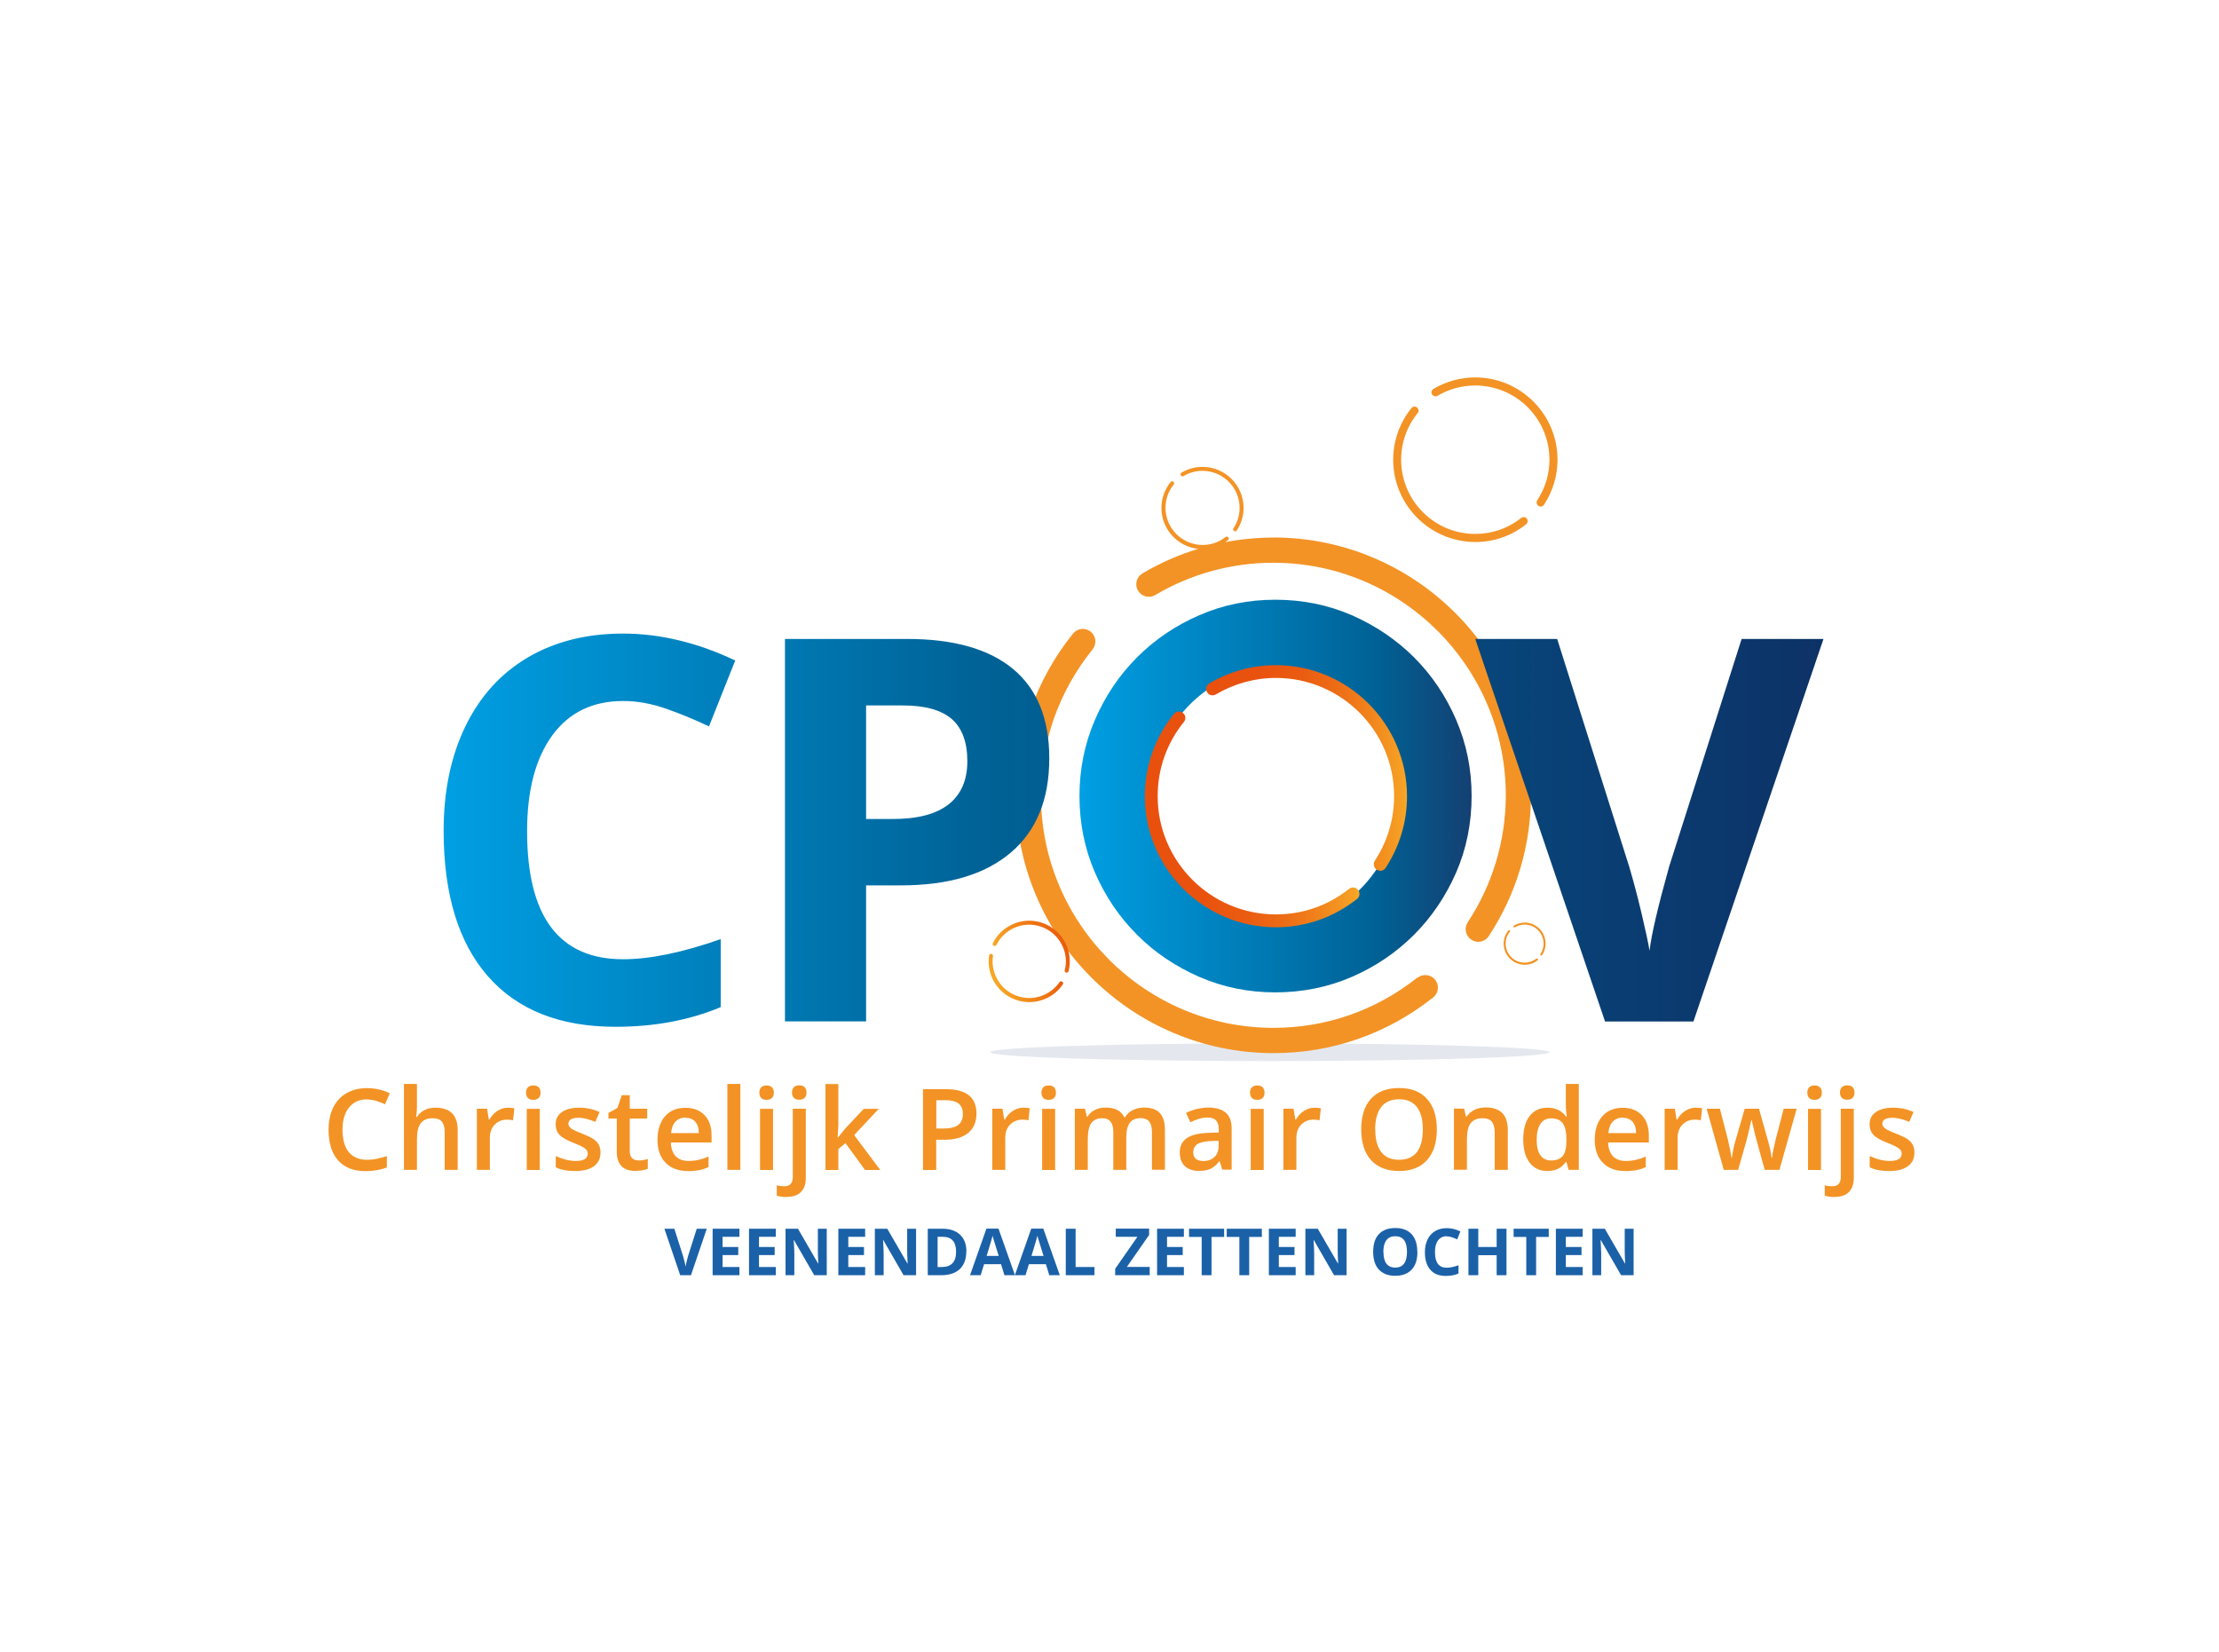 <svg xmlns="http://www.w3.org/2000/svg" xmlns:xlink="http://www.w3.org/1999/xlink" id="Laag_1" viewBox="0 0 189.57 141.13"><defs><linearGradient id="Naamloos_verloop_25" x1="92.22" y1="68" x2="125.71" y2="68" gradientUnits="userSpaceOnUse"><stop offset="0" stop-color="#009fe3"></stop><stop offset=".75" stop-color="#006296"></stop><stop offset="1" stop-color="#144072"></stop></linearGradient><linearGradient id="Naamloos_verloop_65" x1="97.81" y1="70" x2="116.14" y2="70" gradientUnits="userSpaceOnUse"><stop offset="0" stop-color="#e9500e"></stop><stop offset=".27" stop-color="#e9520e"></stop><stop offset=".47" stop-color="#ea5c11"></stop><stop offset=".65" stop-color="#ed6c16"></stop><stop offset=".81" stop-color="#f1831c"></stop><stop offset=".97" stop-color="#f5a024"></stop><stop offset="1" stop-color="#f7a827"></stop></linearGradient><linearGradient id="Naamloos_verloop_65-2" x1="103.04" y1="65.6" x2="120.2" y2="65.6" xlink:href="#Naamloos_verloop_65"></linearGradient><linearGradient id="Naamloos_verloop_390" x1="37.91" y1="70.91" x2="155.78" y2="70.91" gradientUnits="userSpaceOnUse"><stop offset="0" stop-color="#009fe3"></stop><stop offset=".39" stop-color="#006296"></stop><stop offset="1" stop-color="#0d3267"></stop></linearGradient><linearGradient id="Naamloos_verloop_29" x1="2795.37" y1="423.64" x2="2800.69" y2="423.64" gradientTransform="translate(2803.93 -710.25) rotate(155.11)" gradientUnits="userSpaceOnUse"><stop offset="0" stop-color="#ea5b0c"></stop><stop offset="1" stop-color="#f7a825"></stop></linearGradient><linearGradient id="Naamloos_verloop_29-2" x1="2793.75" y1="425" x2="2799.43" y2="425" xlink:href="#Naamloos_verloop_29"></linearGradient></defs><ellipse cx="108.49" cy="89.88" rx="23.88" ry=".76" style="fill:#1a3e70; opacity:.12;"></ellipse><g><path d="M101.12,40.66c.49-.29,1.04-.44,1.61-.44,1.75,0,3.17,1.42,3.17,3.17,0,.62-.18,1.22-.52,1.73-.05,.08-.03,.19,.05,.24,.03,.02,.06,.03,.09,.03,.06,0,.11-.03,.14-.08,.38-.57,.58-1.24,.58-1.92,0-1.94-1.58-3.51-3.51-3.51-.63,0-1.25,.17-1.79,.49-.08,.05-.11,.15-.06,.24,.05,.08,.15,.11,.24,.06Z" style="fill:#f39325;"></path><path d="M121.08,83.51c-3.54,2.81-7.79,4.29-12.29,4.29-10.95,0-19.86-8.91-19.86-19.86,0-4.58,1.53-8.89,4.41-12.47,.37-.46,.3-1.14-.16-1.51-.46-.37-1.14-.3-1.51,.16-3.15,3.9-4.89,8.81-4.89,13.82,0,12.14,9.88,22.02,22.02,22.02,4.99,0,9.7-1.64,13.63-4.75,.47-.37,.55-1.05,.18-1.51-.37-.47-1.05-.54-1.51-.18Z" style="fill:#f39325;"></path><path d="M122.81,33.81c.97-.58,2.09-.88,3.22-.88,3.5,0,6.34,2.84,6.34,6.34,0,1.23-.36,2.43-1.04,3.46-.1,.16-.06,.37,.1,.48,.06,.04,.12,.06,.19,.06,.11,0,.22-.05,.29-.16,.75-1.15,1.15-2.48,1.15-3.84,0-3.88-3.15-7.03-7.03-7.03-1.26,0-2.49,.34-3.57,.98-.16,.1-.22,.31-.12,.47,.1,.16,.31,.22,.47,.12Z" style="fill:#f39325;"></path><path d="M126.03,46.3c1.59,0,3.1-.52,4.35-1.52,.15-.12,.17-.33,.06-.48-.12-.15-.33-.17-.48-.06-1.13,.9-2.49,1.37-3.92,1.37-3.5,0-6.34-2.84-6.34-6.34,0-1.46,.49-2.84,1.41-3.98,.12-.15,.1-.36-.05-.48-.15-.12-.36-.1-.48,.05-1.01,1.25-1.56,2.81-1.56,4.41,0,3.88,3.15,7.03,7.03,7.03Z" style="fill:#f39325;"></path><path d="M130.25,78.81c-.32,0-.64,.09-.91,.25-.04,.02-.06,.08-.03,.12,.02,.04,.08,.06,.12,.03,.25-.15,.53-.23,.82-.23,.89,0,1.62,.73,1.62,1.62,0,.32-.09,.62-.27,.89-.03,.04-.02,.1,.03,.12,.01,0,.03,.01,.05,.01,.03,0,.06-.01,.07-.04,.19-.29,.29-.63,.29-.98,0-.99-.81-1.8-1.8-1.8Z" style="fill:#f39325;"></path><path d="M108.79,45.92c-1.38,0-2.76,.13-4.11,.39h0c.08-.05,.15-.11,.23-.17,.07-.06,.09-.17,.03-.24-.06-.07-.17-.09-.24-.03-.57,.45-1.24,.68-1.96,.68-1.75,0-3.17-1.42-3.17-3.17,0-.73,.24-1.42,.7-1.99,.06-.07,.05-.18-.03-.24-.07-.06-.18-.05-.24,.03-.5,.62-.78,1.41-.78,2.21,0,1.81,1.38,3.31,3.14,3.49h0c-1.66,.51-3.26,1.21-4.76,2.1-.51,.3-.68,.96-.38,1.47,.3,.51,.96,.68,1.47,.38,3.05-1.81,6.54-2.76,10.09-2.76,10.95,0,19.86,8.91,19.86,19.86,0,3.86-1.12,7.61-3.25,10.85-.33,.5-.19,1.16,.31,1.49,.18,.12,.39,.18,.59,.18,.35,0,.69-.17,.9-.49,2.36-3.59,3.6-7.75,3.6-12.03,0-12.14-9.88-22.02-22.02-22.02Z" style="fill:#f39325;"></path><path d="M131.25,81.88c-.29,.23-.64,.35-1,.35-.89,0-1.62-.73-1.62-1.62,0-.37,.12-.73,.36-1.02,.03-.04,.02-.09-.01-.12-.04-.03-.09-.02-.12,.01-.26,.32-.4,.72-.4,1.13,0,.99,.81,1.8,1.8,1.8,.41,0,.79-.13,1.11-.39,.04-.03,.04-.09,.01-.12-.03-.04-.09-.04-.12-.01Z" style="fill:#f39325;"></path></g><g><path d="M31.35,93.91c-.65,0-1.16,.23-1.53,.69-.37,.46-.56,1.09-.56,1.9s.18,1.49,.54,1.92c.36,.43,.87,.65,1.55,.65,.29,0,.58-.03,.85-.09,.27-.06,.56-.13,.85-.22v.97c-.54,.2-1.15,.31-1.84,.31-1.01,0-1.78-.31-2.33-.92-.54-.61-.81-1.49-.81-2.62,0-.72,.13-1.34,.39-1.88,.26-.54,.64-.95,1.14-1.24s1.08-.43,1.75-.43c.7,0,1.36,.15,1.95,.44l-.41,.94c-.23-.11-.48-.21-.74-.29-.26-.08-.53-.12-.82-.12Z" style="fill:#f39325;"></path><path d="M39.1,99.93h-1.11v-3.21c0-.4-.08-.7-.24-.9-.16-.2-.42-.3-.77-.3-.47,0-.81,.14-1.03,.42-.22,.28-.33,.74-.33,1.4v2.59h-1.11v-7.34h1.11v1.86c0,.3-.02,.62-.06,.96h.07c.15-.25,.36-.45,.63-.58,.27-.14,.58-.21,.94-.21,1.26,0,1.9,.64,1.9,1.91v3.4Z" style="fill:#f39325;"></path><path d="M43.39,94.62c.22,0,.41,.02,.55,.05l-.11,1.03c-.16-.04-.32-.06-.49-.06-.44,0-.8,.14-1.08,.43-.28,.29-.41,.66-.41,1.13v2.73h-1.11v-5.22h.87l.15,.92h.06c.17-.31,.4-.56,.68-.74s.58-.27,.9-.27Z" style="fill:#f39325;"></path><path d="M44.94,93.34c0-.2,.05-.35,.16-.46,.11-.11,.26-.16,.46-.16s.35,.05,.46,.16c.11,.11,.16,.26,.16,.46s-.05,.34-.16,.45c-.11,.11-.26,.16-.46,.16s-.36-.05-.46-.16c-.11-.11-.16-.26-.16-.45Zm1.17,6.6h-1.11v-5.22h1.11v5.22Z" style="fill:#f39325;"></path><path d="M51.3,98.45c0,.51-.19,.9-.56,1.17-.37,.27-.9,.41-1.59,.41s-1.25-.1-1.67-.32v-.96c.61,.28,1.18,.42,1.71,.42,.68,0,1.02-.21,1.02-.62,0-.13-.04-.24-.11-.33-.08-.09-.2-.18-.37-.27-.17-.09-.41-.2-.72-.32-.6-.23-1.01-.47-1.22-.7-.21-.23-.32-.53-.32-.9,0-.45,.18-.79,.54-1.04,.36-.25,.85-.37,1.47-.37s1.19,.12,1.74,.37l-.36,.84c-.56-.23-1.04-.35-1.42-.35-.58,0-.88,.17-.88,.5,0,.16,.08,.3,.23,.41,.15,.11,.48,.27,1,.47,.43,.17,.74,.32,.94,.46,.19,.14,.34,.3,.43,.48s.14,.4,.14,.65Z" style="fill:#f39325;"></path><path d="M54.53,99.13c.27,0,.54-.04,.81-.13v.84c-.12,.05-.28,.1-.47,.13s-.39,.05-.6,.05c-1.05,0-1.58-.55-1.58-1.66v-2.81h-.71v-.49l.76-.41,.38-1.1h.68v1.16h1.49v.84h-1.49v2.79c0,.27,.07,.46,.2,.59,.13,.13,.31,.19,.53,.19Z" style="fill:#f39325;"></path><path d="M58.76,100.03c-.81,0-1.45-.24-1.9-.71-.46-.47-.69-1.12-.69-1.95s.21-1.52,.64-2.01c.42-.49,1.01-.73,1.75-.73,.69,0,1.23,.21,1.63,.63,.4,.42,.6,.99,.6,1.73v.6h-3.48c.02,.51,.15,.89,.41,1.17,.26,.27,.62,.41,1.09,.41,.31,0,.59-.03,.86-.09,.27-.06,.55-.15,.86-.29v.9c-.27,.13-.54,.22-.82,.27-.28,.05-.59,.08-.95,.08Zm-.2-4.56c-.35,0-.63,.11-.85,.34-.21,.22-.34,.55-.38,.98h2.37c0-.43-.11-.76-.31-.98-.2-.22-.48-.33-.83-.33Z" style="fill:#f39325;"></path><path d="M63.25,99.93h-1.11v-7.34h1.11v7.34Z" style="fill:#f39325;"></path><path d="M64.87,93.34c0-.2,.05-.35,.16-.46,.11-.11,.26-.16,.46-.16s.35,.05,.46,.16c.11,.11,.16,.26,.16,.46s-.05,.34-.16,.45c-.11,.11-.26,.16-.46,.16s-.36-.05-.46-.16c-.11-.11-.16-.26-.16-.45Zm1.17,6.6h-1.11v-5.22h1.11v5.22Z" style="fill:#f39325;"></path><path d="M67.19,102.25c-.33,0-.61-.04-.83-.12v-.88c.21,.06,.43,.08,.66,.08,.47,0,.71-.27,.71-.8v-5.82h1.11v5.9c0,.54-.14,.94-.42,1.22-.28,.28-.69,.41-1.22,.41Zm.47-8.92c0-.2,.05-.35,.16-.46,.11-.11,.26-.16,.46-.16s.35,.05,.46,.16c.11,.11,.16,.26,.16,.46s-.05,.34-.16,.45c-.11,.11-.26,.16-.46,.16s-.36-.05-.46-.16c-.11-.11-.16-.26-.16-.45Z" style="fill:#f39325;"></path><path d="M71.58,97.18l.63-.78,1.58-1.68h1.28l-2.1,2.24,2.23,2.98h-1.3l-1.67-2.29-.61,.5v1.79h-1.1v-7.34h1.1v3.58l-.06,1h.03Z" style="fill:#f39325;"></path><path d="M83.42,95.12c0,.72-.24,1.27-.71,1.66-.47,.38-1.14,.58-2.01,.58h-.72v2.58h-1.13v-6.9h1.99c.86,0,1.51,.18,1.94,.53,.43,.35,.64,.87,.64,1.56Zm-3.44,1.28h.6c.58,0,1-.1,1.27-.3,.27-.2,.41-.52,.41-.94,0-.4-.12-.69-.36-.89-.24-.19-.62-.29-1.13-.29h-.78v2.42Z" style="fill:#f39325;"></path><path d="M87.42,94.62c.22,0,.41,.02,.55,.05l-.11,1.03c-.16-.04-.32-.06-.49-.06-.44,0-.8,.14-1.08,.43-.28,.29-.41,.66-.41,1.13v2.73h-1.11v-5.22h.87l.15,.92h.06c.17-.31,.4-.56,.68-.74s.58-.27,.9-.27Z" style="fill:#f39325;"></path><path d="M88.97,93.34c0-.2,.05-.35,.16-.46,.11-.11,.26-.16,.46-.16s.35,.05,.46,.16c.11,.11,.16,.26,.16,.46s-.05,.34-.16,.45c-.11,.11-.26,.16-.46,.16s-.36-.05-.46-.16c-.11-.11-.16-.26-.16-.45Zm1.17,6.6h-1.11v-5.22h1.11v5.22Z" style="fill:#f39325;"></path><path d="M96.22,99.93h-1.11v-3.22c0-.4-.08-.7-.23-.89-.15-.2-.39-.3-.71-.3-.43,0-.74,.14-.94,.42-.2,.28-.3,.74-.3,1.39v2.6h-1.11v-5.22h.87l.16,.68h.06c.14-.25,.35-.44,.63-.58,.28-.14,.58-.2,.91-.2,.8,0,1.33,.27,1.59,.82h.08c.15-.26,.37-.46,.65-.6,.28-.14,.6-.22,.96-.22,.62,0,1.08,.16,1.36,.47,.28,.31,.43,.79,.43,1.44v3.4h-1.11v-3.22c0-.4-.08-.7-.23-.89s-.39-.3-.71-.3c-.43,0-.75,.13-.95,.4-.2,.27-.3,.68-.3,1.24v2.76Z" style="fill:#f39325;"></path><path d="M104.42,99.93l-.22-.73h-.04c-.25,.32-.5,.53-.76,.65-.25,.11-.58,.17-.98,.17-.51,0-.91-.14-1.2-.41-.29-.28-.43-.67-.43-1.17,0-.54,.2-.94,.6-1.22,.4-.27,1.01-.42,1.83-.45l.9-.03v-.28c0-.33-.08-.58-.23-.75-.16-.17-.4-.25-.72-.25-.27,0-.52,.04-.77,.12-.25,.08-.48,.17-.71,.28l-.36-.79c.28-.15,.59-.26,.93-.34,.34-.08,.65-.12,.95-.12,.66,0,1.16,.14,1.5,.43,.34,.29,.51,.74,.51,1.36v3.51h-.79Zm-1.65-.75c.4,0,.73-.11,.97-.34,.24-.22,.37-.54,.37-.95v-.45l-.67,.03c-.52,.02-.9,.11-1.14,.26-.24,.16-.36,.39-.36,.71,0,.23,.07,.41,.21,.54,.14,.13,.35,.19,.62,.19Z" style="fill:#f39325;"></path><path d="M106.79,93.34c0-.2,.05-.35,.16-.46,.11-.11,.26-.16,.46-.16s.35,.05,.46,.16c.11,.11,.16,.26,.16,.46s-.05,.34-.16,.45c-.11,.11-.26,.16-.46,.16s-.36-.05-.46-.16c-.11-.11-.16-.26-.16-.45Zm1.17,6.6h-1.11v-5.22h1.11v5.22Z" style="fill:#f39325;"></path><path d="M112.29,94.62c.22,0,.41,.02,.55,.05l-.11,1.03c-.16-.04-.32-.06-.49-.06-.44,0-.8,.14-1.08,.43-.28,.29-.41,.66-.41,1.13v2.73h-1.11v-5.22h.87l.15,.92h.06c.17-.31,.4-.56,.68-.74s.58-.27,.9-.27Z" style="fill:#f39325;"></path><path d="M122.75,96.48c0,1.12-.28,1.99-.84,2.62-.56,.62-1.36,.93-2.38,.93s-1.84-.31-2.4-.93c-.56-.62-.84-1.5-.84-2.63s.28-2.01,.84-2.62c.56-.61,1.36-.91,2.4-.91s1.82,.31,2.38,.93c.56,.62,.84,1.49,.84,2.62Zm-5.26,0c0,.85,.17,1.49,.51,1.93,.34,.44,.85,.66,1.52,.66s1.18-.22,1.52-.65c.34-.43,.51-1.08,.51-1.94s-.17-1.49-.51-1.92c-.34-.44-.84-.66-1.51-.66s-1.19,.22-1.53,.66c-.34,.44-.52,1.08-.52,1.92Z" style="fill:#f39325;"></path><path d="M128.8,99.93h-1.11v-3.21c0-.4-.08-.7-.24-.9-.16-.2-.42-.3-.77-.3-.47,0-.81,.14-1.03,.41-.22,.28-.33,.74-.33,1.39v2.6h-1.11v-5.22h.87l.16,.68h.06c.16-.25,.38-.44,.67-.58,.29-.14,.61-.2,.96-.2,1.25,0,1.88,.64,1.88,1.91v3.4Z" style="fill:#f39325;"></path><path d="M132.2,100.03c-.65,0-1.16-.24-1.52-.71-.36-.47-.55-1.13-.55-1.99s.18-1.52,.55-2c.37-.48,.88-.71,1.54-.71s1.21,.25,1.57,.76h.06c-.05-.37-.08-.67-.08-.89v-1.9h1.11v7.34h-.87l-.19-.68h-.05c-.36,.52-.88,.78-1.56,.78Zm.3-.9c.46,0,.79-.13,1-.38s.31-.67,.32-1.25v-.16c0-.66-.11-1.12-.32-1.4-.21-.28-.55-.41-1-.41-.39,0-.69,.16-.9,.47-.21,.32-.32,.77-.32,1.35s.1,1.02,.31,1.32c.2,.3,.51,.46,.92,.46Z" style="fill:#f39325;"></path><path d="M138.83,100.03c-.81,0-1.45-.24-1.9-.71-.46-.47-.69-1.12-.69-1.95s.21-1.52,.64-2.01c.42-.49,1.01-.73,1.75-.73,.69,0,1.23,.21,1.63,.63,.4,.42,.6,.99,.6,1.73v.6h-3.48c.02,.51,.15,.89,.41,1.17,.26,.27,.62,.41,1.09,.41,.31,0,.59-.03,.86-.09,.27-.06,.55-.15,.86-.29v.9c-.27,.13-.54,.22-.82,.27-.28,.05-.59,.08-.95,.08Zm-.2-4.56c-.35,0-.63,.11-.85,.34-.21,.22-.34,.55-.38,.98h2.37c0-.43-.11-.76-.31-.98-.2-.22-.48-.33-.83-.33Z" style="fill:#f39325;"></path><path d="M144.86,94.62c.22,0,.41,.02,.55,.05l-.11,1.03c-.16-.04-.32-.06-.49-.06-.44,0-.8,.14-1.08,.43-.28,.29-.41,.66-.41,1.13v2.73h-1.11v-5.22h.87l.15,.92h.06c.17-.31,.4-.56,.68-.74s.58-.27,.9-.27Z" style="fill:#f39325;"></path><path d="M150.76,99.93l-.67-2.43c-.08-.26-.23-.86-.44-1.8h-.04c-.18,.85-.33,1.45-.43,1.81l-.69,2.42h-1.23l-1.46-5.22h1.13l.67,2.57c.15,.64,.26,1.18,.32,1.63h.03c.03-.23,.08-.49,.14-.79,.06-.3,.12-.52,.17-.67l.79-2.74h1.22l.77,2.74c.05,.15,.11,.39,.18,.71s.11,.56,.12,.74h.04c.05-.39,.16-.93,.33-1.62l.67-2.57h1.11l-1.47,5.22h-1.24Z" style="fill:#f39325;"></path><path d="M154.4,93.34c0-.2,.05-.35,.16-.46,.11-.11,.26-.16,.46-.16s.35,.05,.46,.16c.11,.11,.16,.26,.16,.46s-.05,.34-.16,.45c-.11,.11-.26,.16-.46,.16s-.36-.05-.46-.16c-.11-.11-.16-.26-.16-.45Zm1.17,6.6h-1.11v-5.22h1.11v5.22Z" style="fill:#f39325;"></path><path d="M156.72,102.25c-.33,0-.61-.04-.83-.12v-.88c.21,.06,.43,.08,.66,.08,.47,0,.71-.27,.71-.8v-5.82h1.11v5.9c0,.54-.14,.94-.42,1.22-.28,.28-.69,.41-1.22,.41Zm.47-8.92c0-.2,.05-.35,.16-.46,.11-.11,.26-.16,.46-.16s.35,.05,.46,.16c.11,.11,.16,.26,.16,.46s-.05,.34-.16,.45c-.11,.11-.26,.16-.46,.16s-.36-.05-.46-.16c-.11-.11-.16-.26-.16-.45Z" style="fill:#f39325;"></path><path d="M163.55,98.45c0,.51-.19,.9-.56,1.17-.37,.27-.9,.41-1.59,.41s-1.25-.1-1.67-.32v-.96c.61,.28,1.18,.42,1.71,.42,.68,0,1.02-.21,1.02-.62,0-.13-.04-.24-.11-.33-.08-.09-.2-.18-.37-.27-.17-.09-.41-.2-.72-.32-.6-.23-1.01-.47-1.22-.7-.21-.23-.32-.53-.32-.9,0-.45,.18-.79,.54-1.04,.36-.25,.85-.37,1.47-.37s1.19,.12,1.74,.37l-.36,.84c-.56-.23-1.04-.35-1.42-.35-.58,0-.88,.17-.88,.5,0,.16,.08,.3,.23,.41,.15,.11,.48,.27,1,.47,.43,.17,.74,.32,.94,.46,.19,.14,.34,.3,.43,.48s.14,.4,.14,.65Z" style="fill:#f39325;"></path></g><g><path d="M59.53,104.96h.85l-1.35,3.97h-.92l-1.35-3.97h.85l.75,2.36c.04,.14,.08,.3,.13,.49s.07,.31,.08,.39c.02-.17,.09-.46,.2-.87l.75-2.36Z" style="fill:#1b61a8;"></path><path d="M63.17,108.93h-2.29v-3.97h2.29v.69h-1.44v.87h1.34v.69h-1.34v1.02h1.44v.7Z" style="fill:#1b61a8;"></path><path d="M66.28,108.93h-2.29v-3.97h2.29v.69h-1.44v.87h1.34v.69h-1.34v1.02h1.44v.7Z" style="fill:#1b61a8;"></path><path d="M70.63,108.93h-1.07l-1.73-3h-.02c.03,.53,.05,.91,.05,1.13v1.87h-.75v-3.97h1.06l1.72,2.97h.02c-.03-.52-.04-.88-.04-1.09v-1.88h.76v3.97Z" style="fill:#1b61a8;"></path><path d="M73.91,108.93h-2.29v-3.97h2.29v.69h-1.44v.87h1.34v.69h-1.34v1.02h1.44v.7Z" style="fill:#1b61a8;"></path><path d="M78.26,108.93h-1.07l-1.73-3h-.02c.03,.53,.05,.91,.05,1.13v1.87h-.75v-3.97h1.06l1.72,2.97h.02c-.03-.52-.04-.88-.04-1.09v-1.88h.76v3.97Z" style="fill:#1b61a8;"></path><path d="M82.55,106.91c0,.65-.19,1.15-.56,1.5s-.91,.52-1.61,.52h-1.12v-3.97h1.25c.65,0,1.15,.17,1.51,.51,.36,.34,.54,.82,.54,1.43Zm-.87,.02c0-.85-.38-1.28-1.13-1.28h-.45v2.58h.36c.81,0,1.22-.44,1.22-1.31Z" style="fill:#1b61a8;"></path><path d="M85.81,108.93l-.29-.94h-1.45l-.29,.94h-.91l1.4-3.98h1.03l1.41,3.98h-.91Zm-.49-1.65c-.27-.86-.42-1.34-.45-1.45-.03-.11-.06-.2-.07-.27-.06,.23-.23,.8-.51,1.72h1.03Z" style="fill:#1b61a8;"></path><path d="M89.64,108.93l-.29-.94h-1.45l-.29,.94h-.91l1.4-3.98h1.03l1.41,3.98h-.91Zm-.49-1.65c-.27-.86-.42-1.34-.45-1.45-.03-.11-.06-.2-.07-.27-.06,.23-.23,.8-.51,1.72h1.03Z" style="fill:#1b61a8;"></path><path d="M91.05,108.93v-3.97h.84v3.27h1.61v.7h-2.45Z" style="fill:#1b61a8;"></path><path d="M98.22,108.93h-2.95v-.55l1.9-2.73h-1.85v-.7h2.85v.54l-1.9,2.73h1.95v.7Z" style="fill:#1b61a8;"></path><path d="M101.14,108.93h-2.29v-3.97h2.29v.69h-1.44v.87h1.34v.69h-1.34v1.02h1.44v.7Z" style="fill:#1b61a8;"></path><path d="M103.5,108.93h-.84v-3.27h-1.08v-.7h3v.7h-1.08v3.27Z" style="fill:#1b61a8;"></path><path d="M106.72,108.93h-.84v-3.27h-1.08v-.7h3v.7h-1.08v3.27Z" style="fill:#1b61a8;"></path><path d="M110.69,108.93h-2.29v-3.97h2.29v.69h-1.44v.87h1.34v.69h-1.34v1.02h1.44v.7Z" style="fill:#1b61a8;"></path><path d="M115.04,108.93h-1.07l-1.73-3h-.02c.03,.53,.05,.91,.05,1.13v1.87h-.75v-3.97h1.06l1.72,2.97h.02c-.03-.52-.04-.88-.04-1.09v-1.88h.76v3.97Z" style="fill:#1b61a8;"></path><path d="M121.09,106.94c0,.66-.16,1.16-.49,1.51-.33,.35-.79,.53-1.4,.53s-1.07-.18-1.4-.53c-.33-.35-.49-.86-.49-1.52s.16-1.16,.49-1.51,.79-.52,1.4-.52,1.08,.18,1.4,.53c.32,.35,.48,.86,.48,1.51Zm-2.9,0c0,.44,.08,.78,.25,1,.17,.22,.42,.34,.75,.34,.67,0,1.01-.45,1.01-1.34s-.33-1.34-1-1.34c-.33,0-.59,.11-.76,.34s-.26,.56-.26,1Z" style="fill:#1b61a8;"></path><path d="M123.59,105.6c-.32,0-.56,.12-.74,.36s-.26,.57-.26,1c0,.89,.33,1.33,1,1.33,.28,0,.62-.07,1.01-.21v.71c-.33,.14-.69,.2-1.09,.2-.58,0-1.02-.17-1.32-.53-.31-.35-.46-.85-.46-1.51,0-.41,.08-.77,.23-1.08,.15-.31,.37-.55,.65-.71,.28-.17,.61-.25,.99-.25s.77,.09,1.16,.28l-.27,.68c-.15-.07-.3-.13-.45-.18s-.3-.08-.44-.08Z" style="fill:#1b61a8;"></path><path d="M128.7,108.93h-.84v-1.71h-1.57v1.71h-.84v-3.97h.84v1.56h1.57v-1.56h.84v3.97Z" style="fill:#1b61a8;"></path><path d="M131.23,108.93h-.84v-3.27h-1.08v-.7h3v.7h-1.08v3.27Z" style="fill:#1b61a8;"></path><path d="M135.21,108.93h-2.29v-3.97h2.29v.69h-1.44v.87h1.34v.69h-1.34v1.02h1.44v.7Z" style="fill:#1b61a8;"></path><path d="M139.56,108.93h-1.07l-1.73-3h-.02c.03,.53,.05,.91,.05,1.13v1.87h-.75v-3.97h1.06l1.72,2.97h.02c-.03-.52-.04-.88-.04-1.09v-1.88h.76v3.97Z" style="fill:#1b61a8;"></path></g><path d="M115.48,83.45c2.03-.88,3.8-2.08,5.32-3.6,1.51-1.51,2.71-3.29,3.6-5.32,.88-2.03,1.32-4.21,1.32-6.53s-.44-4.46-1.32-6.51c-.88-2.04-2.08-3.82-3.6-5.34-1.52-1.51-3.29-2.71-5.32-3.6-2.03-.88-4.21-1.32-6.53-1.32s-4.46,.44-6.49,1.32c-2.03,.88-3.8,2.08-5.32,3.6-1.52,1.52-2.71,3.29-3.6,5.34-.88,2.05-1.32,4.21-1.32,6.51s.44,4.5,1.32,6.53c.88,2.03,2.08,3.8,3.6,5.32,1.51,1.52,3.29,2.71,5.32,3.6,2.03,.88,4.19,1.32,6.49,1.32s4.5-.44,6.53-1.32Zm-2.39-25.52c1.28,.6,2.39,1.4,3.35,2.4,.95,1,1.71,2.17,2.27,3.51,.56,1.34,.84,2.73,.84,4.17s-.28,2.87-.84,4.19c-.56,1.32-1.31,2.49-2.27,3.51-.95,1.01-2.07,1.82-3.35,2.43-1.28,.6-2.65,.9-4.12,.9s-2.84-.3-4.12-.9c-1.28-.6-2.39-1.41-3.35-2.43-.95-1.02-1.71-2.18-2.27-3.51-.56-1.32-.84-2.72-.84-4.19s.28-2.83,.84-4.17c.56-1.34,1.31-2.51,2.27-3.51s2.07-1.8,3.35-2.4c1.28-.6,2.65-.9,4.12-.9s2.84,.3,4.12,.9Z" style="fill:url(#Naamloos_verloop_25);"></path><path d="M109,79.21c-6.17,0-11.2-5.02-11.2-11.2,0-2.55,.88-5.04,2.49-7.03,.19-.24,.54-.27,.77-.08,.24,.19,.27,.53,.08,.77-1.47,1.82-2.24,4.01-2.24,6.34,0,5.57,4.53,10.1,10.1,10.1,2.29,0,4.45-.75,6.25-2.18,.24-.19,.58-.15,.77,.09,.19,.24,.15,.58-.09,.77-2,1.58-4.39,2.42-6.93,2.42Z" style="fill:url(#Naamloos_verloop_65);"></path><path d="M117.91,74.38c-.1,0-.21-.03-.3-.09-.25-.17-.32-.51-.16-.76,1.08-1.65,1.65-3.56,1.65-5.52,0-5.57-4.53-10.1-10.1-10.1-1.81,0-3.58,.49-5.13,1.41-.26,.15-.6,.07-.75-.19-.15-.26-.07-.6,.19-.75,1.72-1.02,3.69-1.56,5.69-1.56,6.17,0,11.2,5.02,11.2,11.2,0,2.18-.63,4.29-1.83,6.12-.11,.16-.28,.25-.46,.25Z" style="fill:url(#Naamloos_verloop_65-2);"></path><path d="M53.24,59.88c-2.61,0-4.63,.98-6.06,2.94-1.43,1.96-2.15,4.69-2.15,8.19,0,7.29,2.73,10.93,8.2,10.93,2.29,0,5.07-.57,8.34-1.72v5.81c-2.68,1.12-5.68,1.68-8.98,1.68-4.75,0-8.39-1.44-10.91-4.32-2.52-2.88-3.78-7.02-3.78-12.42,0-3.4,.62-6.37,1.86-8.93,1.24-2.55,3.01-4.51,5.33-5.88,2.32-1.36,5.03-2.04,8.15-2.04s6.36,.77,9.57,2.3l-2.24,5.63c-1.22-.58-2.45-1.09-3.69-1.52-1.24-.43-2.45-.65-3.64-.65Zm36.4,4.89c0,3.52-1.1,6.21-3.3,8.07-2.2,1.86-5.32,2.79-9.38,2.79h-2.97v11.62h-6.93V54.58h10.44c3.96,0,6.98,.85,9.04,2.56,2.06,1.71,3.1,4.25,3.1,7.63Zm-15.65,5.19h2.28c2.13,0,3.72-.42,4.78-1.26,1.06-.84,1.59-2.07,1.59-3.68s-.44-2.82-1.33-3.6c-.89-.77-2.28-1.16-4.17-1.16h-3.15v9.7Zm74.79-15.38h7l-11.11,32.68h-7.55l-11.09-32.68h7l6.15,19.44c.34,1.15,.7,2.48,1.06,4.01,.36,1.53,.59,2.59,.68,3.18,.16-1.37,.72-3.77,1.68-7.2l6.19-19.44Z" style="fill:url(#Naamloos_verloop_390);"></path><g><path d="M84.59,81.49s.06-.02,.1-.01c.09,.01,.16,.1,.14,.19-.09,.6,0,1.22,.26,1.77,.73,1.57,2.59,2.25,4.16,1.52,.51-.24,.94-.6,1.26-1.06,.05-.08,.16-.1,.24-.04,.08,.05,.1,.16,.04,.24-.35,.51-.83,.92-1.4,1.18-1.74,.81-3.8,.05-4.61-1.69-.28-.61-.38-1.29-.28-1.96,0-.06,.05-.11,.1-.13Z" style="fill:url(#Naamloos_verloop_29);"></path><path d="M86.46,78.97c1.74-.81,3.8-.05,4.61,1.69,.33,.72,.41,1.53,.22,2.3-.02,.09-.12,.15-.21,.12-.09-.02-.15-.11-.12-.21,.18-.7,.11-1.42-.2-2.07-.73-1.57-2.59-2.25-4.16-1.52-.64,.3-1.15,.79-1.47,1.43-.04,.08-.14,.12-.23,.08-.08-.04-.12-.14-.08-.23,.36-.71,.92-1.25,1.63-1.58Z" style="fill:url(#Naamloos_verloop_29-2);"></path></g></svg>